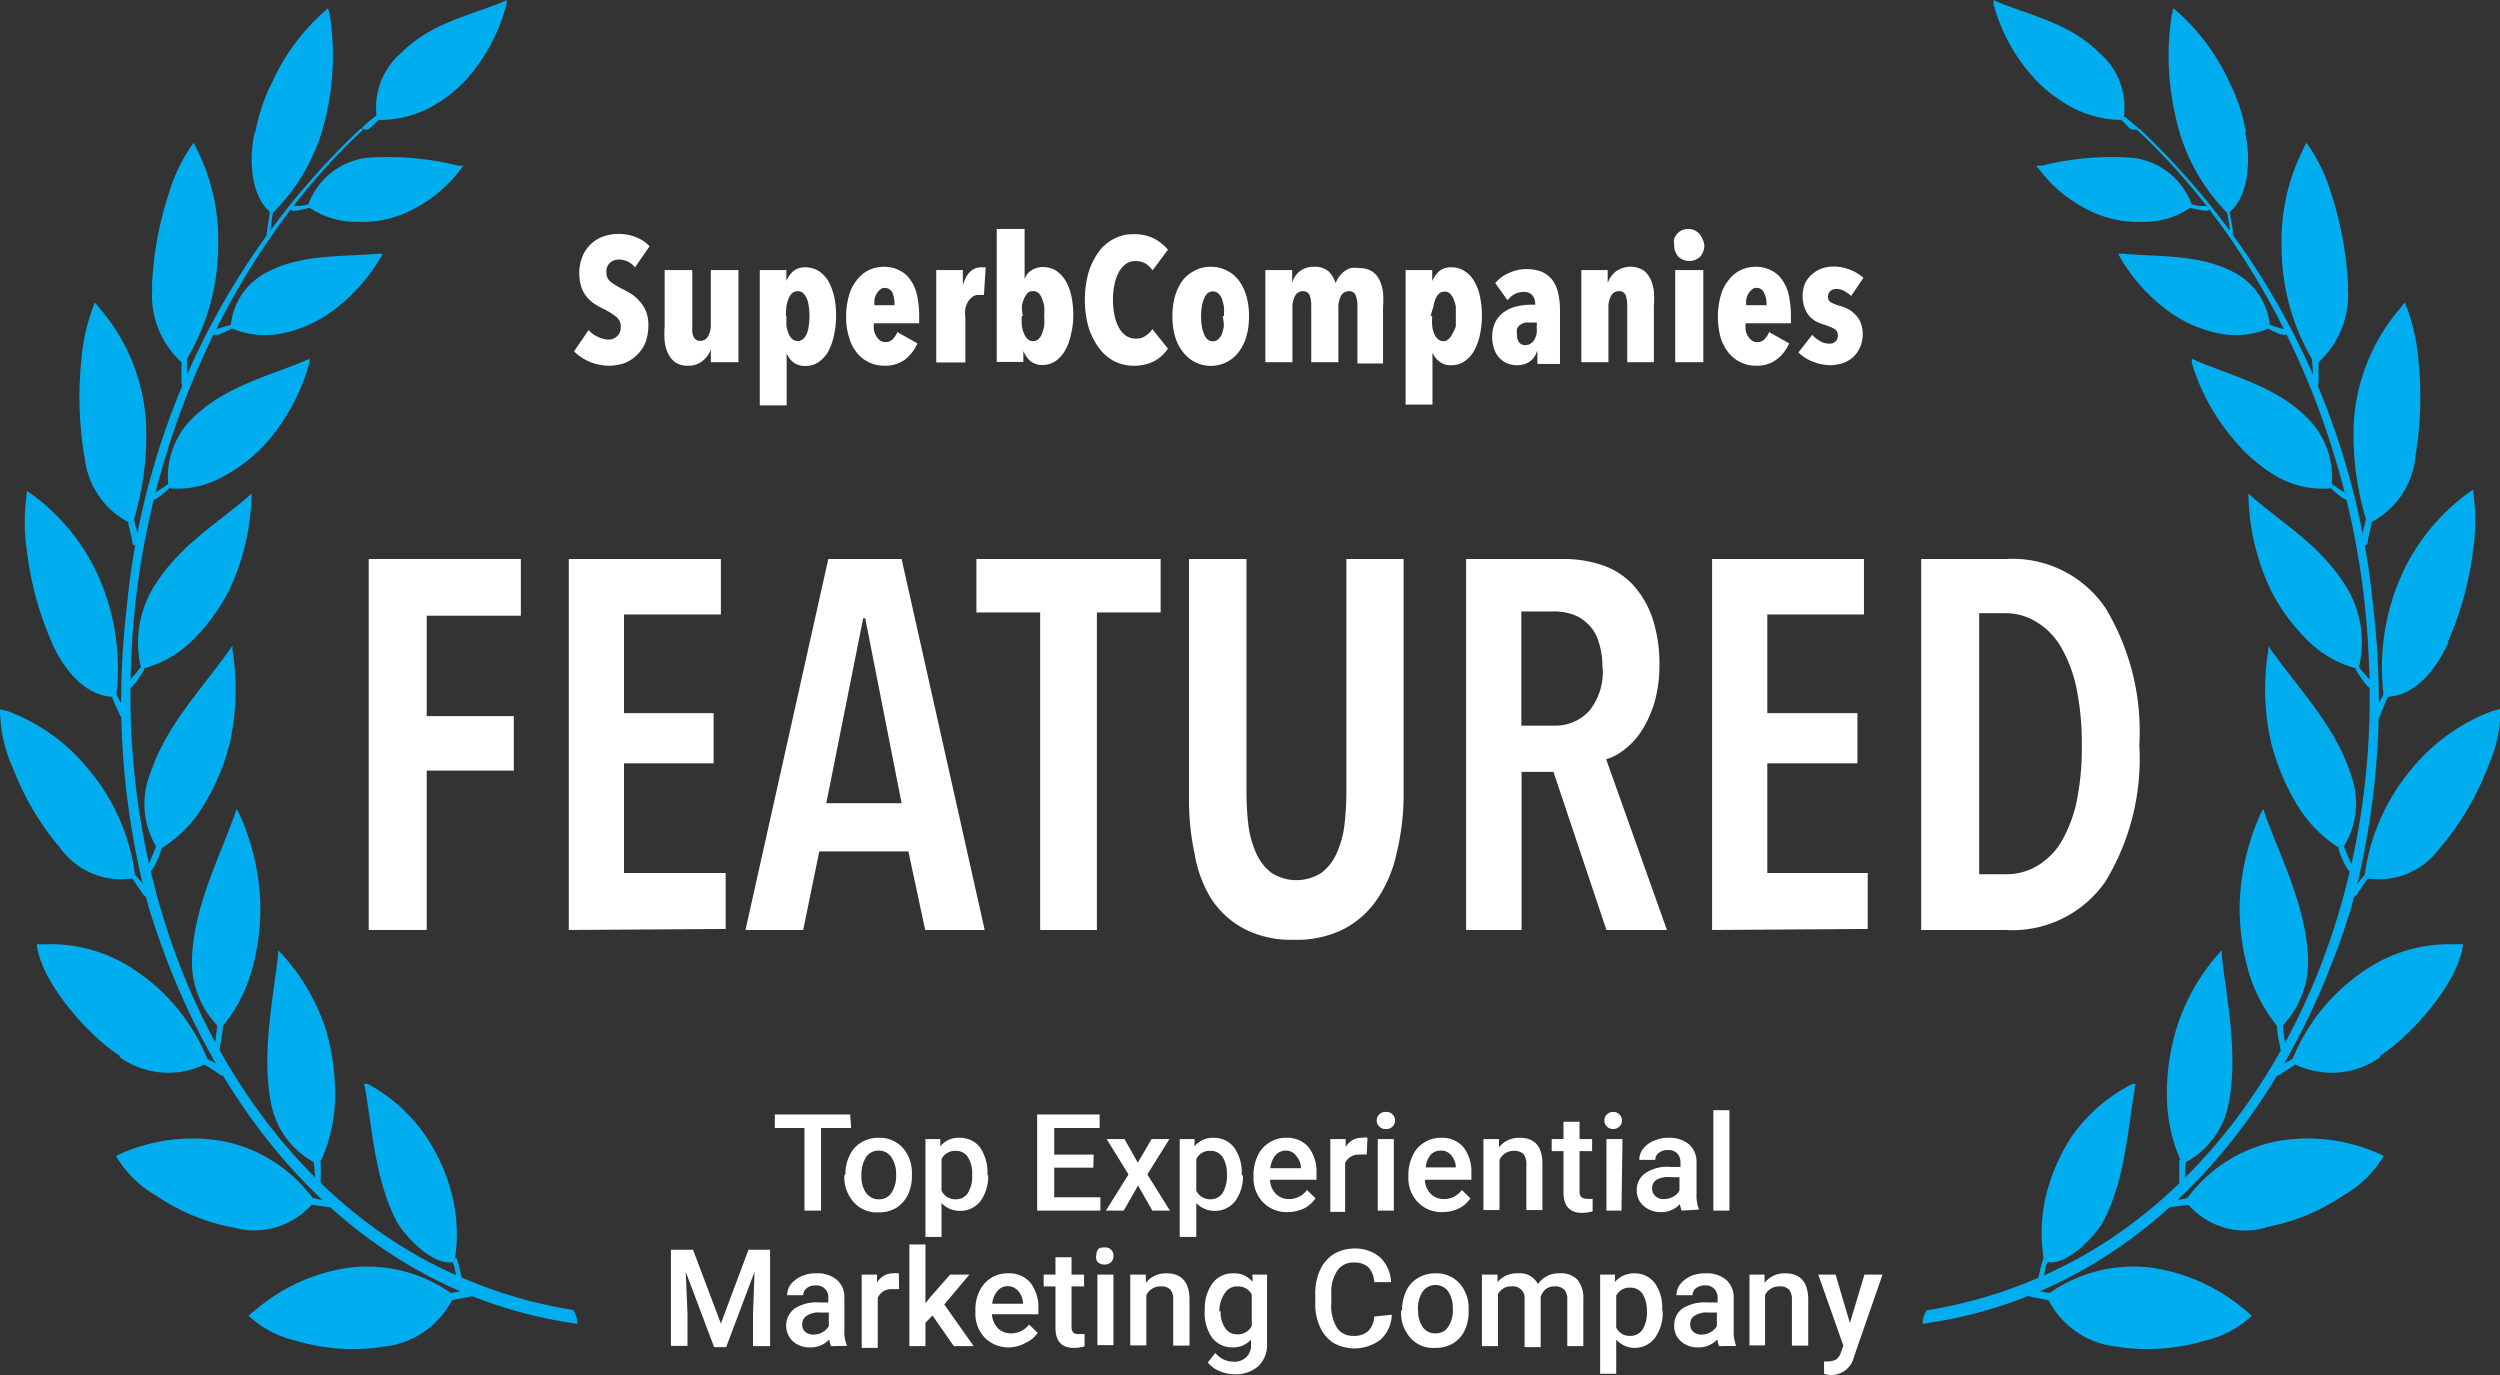<svg xmlns="http://www.w3.org/2000/svg" viewBox="0 0 99.6 54.78"><rect x="0" y="0" width="99.6" height="54.78" fill="#333333" stroke="none"/><defs><style>.cls-1{fill:#fff;}.cls-2{fill:#00aeef;fill-rule:evenodd;}</style></defs><g id="Layer_2" data-name="Layer 2"><g id="Layer_1-2" data-name="Layer 1"><path class="cls-1" d="M25.3,10.65a.92.92,0,0,0-.29-.23.9.9,0,0,0-.36-.08.54.54,0,0,0-.34.12.47.47,0,0,0-.15.39.44.44,0,0,0,.16.37,2.57,2.57,0,0,0,.45.28,3.24,3.24,0,0,1,.36.2,1.34,1.34,0,0,1,.34.29,1.26,1.26,0,0,1,.26.4,1.37,1.37,0,0,1,.1.56,2,2,0,0,1-.12.71,1.51,1.51,0,0,1-.84.81,2,2,0,0,1-.59.1A2,2,0,0,1,22.87,14l.58-.85a1,1,0,0,0,.37.27,1,1,0,0,0,.43.11.48.48,0,0,0,.34-.14.46.46,0,0,0,.14-.37.48.48,0,0,0-.17-.39,2.63,2.63,0,0,0-.49-.31,2.82,2.82,0,0,1-.38-.21,1.47,1.47,0,0,1-.32-.29,1.22,1.22,0,0,1-.21-.39,1.71,1.71,0,0,1-.08-.54,1.73,1.73,0,0,1,.14-.71,1.39,1.39,0,0,1,.36-.49,1.33,1.33,0,0,1,.49-.28,1.7,1.7,0,0,1,.54-.09,1.86,1.86,0,0,1,.73.13,1.5,1.5,0,0,1,.54.36Z"></path><path class="cls-1" d="M28.32,14.43v-.51h0a1,1,0,0,1-.33.46.89.89,0,0,1-.57.19.88.88,0,0,1-.51-.13.91.91,0,0,1-.29-.35,1.47,1.47,0,0,1-.14-.5,3.6,3.6,0,0,1,0-.58V10.76h1.1V13a1.5,1.5,0,0,0,0,.22.59.59,0,0,0,.05.19.23.23,0,0,0,.1.12.22.22,0,0,0,.16.05.35.35,0,0,0,.32-.18.91.91,0,0,0,.11-.49V10.76h1.1v3.67Z"></path><path class="cls-1" d="M31.33,10.76v.44h0a1,1,0,0,1,.28-.4.71.71,0,0,1,.48-.15,1,1,0,0,1,.53.15,1.22,1.22,0,0,1,.38.4,2.35,2.35,0,0,1,.23.6,3.69,3.69,0,0,1,.08.76,3.81,3.81,0,0,1-.08.78A2.58,2.58,0,0,1,33,14a1.3,1.3,0,0,1-.38.42.9.9,0,0,1-.53.16.73.73,0,0,1-.5-.16.84.84,0,0,1-.25-.35h0v2.08H30.27V10.76Zm0,1.83c0,.14,0,.27,0,.39a1.35,1.35,0,0,0,.09.32.57.57,0,0,0,.15.21.32.32,0,0,0,.42,0,.57.57,0,0,0,.15-.21,1,1,0,0,0,.08-.32,2.55,2.55,0,0,0,0-.78,1,1,0,0,0-.08-.31.71.71,0,0,0-.15-.22.35.35,0,0,0-.42,0,.71.71,0,0,0-.15.22,1.4,1.4,0,0,0-.09.31C31.32,12.32,31.31,12.45,31.31,12.59Z"></path><path class="cls-1" d="M34.82,12.88a.92.92,0,0,0,0,.29.87.87,0,0,0,.1.24.57.57,0,0,0,.15.16.41.41,0,0,0,.5-.06.9.9,0,0,0,.18-.28l.8.45a1.64,1.64,0,0,1-.5.65,1.35,1.35,0,0,1-.82.24,1.38,1.38,0,0,1-.6-.13,1.41,1.41,0,0,1-.48-.37,1.66,1.66,0,0,1-.32-.62,2.66,2.66,0,0,1-.12-.84,3,3,0,0,1,.11-.82,1.64,1.64,0,0,1,.31-.62,1.28,1.28,0,0,1,.47-.4,1.37,1.37,0,0,1,.61-.14,1.29,1.29,0,0,1,.64.15,1.13,1.13,0,0,1,.44.4,1.6,1.6,0,0,1,.25.61,3.81,3.81,0,0,1,.08.78v.31Zm.82-.72a1.36,1.36,0,0,0-.08-.49.34.34,0,0,0-.31-.2.26.26,0,0,0-.19.07.61.61,0,0,0-.14.17.72.72,0,0,0-.08.22,1,1,0,0,0,0,.23Z"></path><path class="cls-1" d="M37.3,10.76h1.06v.62h0c.13-.49.38-.73.74-.73h.09l.08,0-.07,1.1-.1,0H39a.41.41,0,0,0-.25.07.81.81,0,0,0-.18.19.92.92,0,0,0-.11.29,1.15,1.15,0,0,0,0,.33v1.81H37.3Z"></path><path class="cls-1" d="M39.71,9.12h1.11v2h0a.65.65,0,0,1,.26-.34.82.82,0,0,1,.47-.14,1,1,0,0,1,.52.14,1.33,1.33,0,0,1,.38.4,2,2,0,0,1,.23.6,3.55,3.55,0,0,1,.08.76,3.19,3.19,0,0,1-.09.77,2.19,2.19,0,0,1-.23.64,1.32,1.32,0,0,1-.38.43.91.91,0,0,1-.51.16.74.74,0,0,1-.52-.17,1.16,1.16,0,0,1-.26-.39h0v.44H39.71Zm1,3.47a2.38,2.38,0,0,0,0,.39,1.35,1.35,0,0,0,.09.32.7.7,0,0,0,.14.21.28.28,0,0,0,.21.08.29.29,0,0,0,.22-.08.46.46,0,0,0,.14-.21,1.35,1.35,0,0,0,.09-.32,2.42,2.42,0,0,0,0-.39,2.42,2.42,0,0,0,0-.39,1.4,1.4,0,0,0-.09-.31.55.55,0,0,0-.14-.22.32.32,0,0,0-.22-.07.31.31,0,0,0-.21.07.93.93,0,0,0-.14.22,1.4,1.4,0,0,0-.09.31A2.38,2.38,0,0,0,40.75,12.59Z"></path><path class="cls-1" d="M46,14.38a1.74,1.74,0,0,1-.84.19,1.71,1.71,0,0,1-.79-.19,1.77,1.77,0,0,1-.61-.55,2.73,2.73,0,0,1-.4-.82,4.12,4.12,0,0,1,0-2.13,2.79,2.79,0,0,1,.4-.83,1.71,1.71,0,0,1,.61-.53,1.59,1.59,0,0,1,.79-.19,1.73,1.73,0,0,1,.83.18,1.83,1.83,0,0,1,.54.44l-.61.82a1.19,1.19,0,0,0-.28-.27.82.82,0,0,0-.4-.1.65.65,0,0,0-.39.12,1,1,0,0,0-.28.33,1.66,1.66,0,0,0-.17.49,2.93,2.93,0,0,0-.06.61,2.84,2.84,0,0,0,.06.6,1.66,1.66,0,0,0,.17.49,1,1,0,0,0,.28.33.7.7,0,0,0,.4.12.64.64,0,0,0,.39-.11.87.87,0,0,0,.27-.27l.62.78A1.56,1.56,0,0,1,46,14.38Z"></path><path class="cls-1" d="M49.76,12.6a2.8,2.8,0,0,1-.1.79,1.88,1.88,0,0,1-.3.62,1.39,1.39,0,0,1-2.24,0,1.72,1.72,0,0,1-.31-.62,2.8,2.8,0,0,1-.1-.79,2.85,2.85,0,0,1,.1-.79,2,2,0,0,1,.3-.63,1.44,1.44,0,0,1,.49-.4,1.32,1.32,0,0,1,.64-.15,1.34,1.34,0,0,1,.64.15,1.32,1.32,0,0,1,.48.4,2,2,0,0,1,.3.63A2.85,2.85,0,0,1,49.76,12.6Zm-1,0a2.38,2.38,0,0,0,0-.39,2.33,2.33,0,0,0-.08-.31.71.71,0,0,0-.15-.22.35.35,0,0,0-.42,0,.55.55,0,0,0-.14.22,1.4,1.4,0,0,0-.09.31,2.55,2.55,0,0,0,0,.78,1.35,1.35,0,0,0,.09.32.46.46,0,0,0,.14.21.32.32,0,0,0,.42,0,.57.57,0,0,0,.15-.21,2.13,2.13,0,0,0,.08-.32A2.38,2.38,0,0,0,48.71,12.59Z"></path><path class="cls-1" d="M51.48,10.76v.52h0a.85.85,0,0,1,.87-.65.81.81,0,0,1,.59.19,1.17,1.17,0,0,1,.27.46h0a1.17,1.17,0,0,1,.32-.45,1.17,1.17,0,0,1,.27-.15,1.21,1.21,0,0,1,.34,0,.93.93,0,0,1,.52.13.85.85,0,0,1,.3.35,1.47,1.47,0,0,1,.14.49,3.81,3.81,0,0,1,0,.59v2.24H54.08V12.18a1.07,1.07,0,0,0-.07-.41.26.26,0,0,0-.26-.17.35.35,0,0,0-.32.18,1,1,0,0,0-.11.49v2.16H52.24V12.18a1.31,1.31,0,0,0-.06-.41.28.28,0,0,0-.27-.17.34.34,0,0,0-.31.18,1,1,0,0,0-.11.49v2.16H50.41V10.76Z"></path><path class="cls-1" d="M57.06,10.76v.44h0a1.15,1.15,0,0,1,.28-.4.74.74,0,0,1,.49-.15.93.93,0,0,1,.52.15,1.13,1.13,0,0,1,.38.4,2,2,0,0,1,.23.6,3.69,3.69,0,0,1,.08.76,3.81,3.81,0,0,1-.08.78,2.23,2.23,0,0,1-.23.63,1.19,1.19,0,0,1-.38.42.87.87,0,0,1-.52.16.7.7,0,0,1-.5-.16.79.79,0,0,1-.26-.35h0v2.08H56V10.76Zm0,1.83a2.38,2.38,0,0,0,0,.39,1,1,0,0,0,.08.32.57.57,0,0,0,.15.21.28.28,0,0,0,.21.08.26.26,0,0,0,.21-.08.57.57,0,0,0,.15-.21A1.35,1.35,0,0,0,58,13c0-.12,0-.25,0-.39s0-.27,0-.39a1.4,1.4,0,0,0-.09-.31.71.71,0,0,0-.15-.22.3.3,0,0,0-.21-.07.31.31,0,0,0-.21.07.71.71,0,0,0-.15.22,1,1,0,0,0-.08.31A2.38,2.38,0,0,0,57,12.59Z"></path><path class="cls-1" d="M61.23,14a.74.74,0,0,1-.28.4.86.86,0,0,1-.53.15,1,1,0,0,1-.33-.06.77.77,0,0,1-.31-.19.85.85,0,0,1-.23-.34,1.35,1.35,0,0,1-.1-.53,1.33,1.33,0,0,1,.14-.63,1.12,1.12,0,0,1,.36-.39,1.48,1.48,0,0,1,.5-.21,2.76,2.76,0,0,1,.57-.06h.14v0a.54.54,0,0,0-.12-.39.45.45,0,0,0-.33-.12.78.78,0,0,0-.37.09.92.92,0,0,0-.28.24l-.49-.68a1.43,1.43,0,0,1,.56-.41,1.63,1.63,0,0,1,.67-.15,1.73,1.73,0,0,1,.63.11,1.14,1.14,0,0,1,.42.33,1.42,1.42,0,0,1,.23.53,3.14,3.14,0,0,1,.07.72v2.09h-.9V14Zm0-1.15H61l-.23,0a.61.61,0,0,0-.2.09.37.37,0,0,0-.13.15.54.54,0,0,0,0,.24.47.47,0,0,0,.09.32.3.3,0,0,0,.23.1.38.38,0,0,0,.22-.06.46.46,0,0,0,.15-.16.85.85,0,0,0,.09-.24,1.07,1.07,0,0,0,0-.25Z"></path><path class="cls-1" d="M64.05,10.76v.52h0a1,1,0,0,1,.32-.46,1,1,0,0,1,1.09-.06.91.91,0,0,1,.29.35,1.47,1.47,0,0,1,.14.49,3.81,3.81,0,0,1,0,.59v2.24H64.83V12.18a1.31,1.31,0,0,0-.06-.41.27.27,0,0,0-.27-.17.34.34,0,0,0-.31.18.91.91,0,0,0-.11.49v2.16H63V10.76Z"></path><path class="cls-1" d="M67.9,9.76a.68.68,0,0,1-.16.46.63.63,0,0,1-.88,0,.68.68,0,0,1-.16-.46.73.73,0,0,1,0-.25.82.82,0,0,1,.12-.2.67.67,0,0,1,.19-.14.7.7,0,0,1,.25-.05.6.6,0,0,1,.24.05.72.72,0,0,1,.2.14.82.82,0,0,1,.12.2A.73.73,0,0,1,67.9,9.76Zm-1.16,4.67V10.76h1.12v3.67Z"></path><path class="cls-1" d="M69.55,12.88a.92.92,0,0,0,0,.29.64.64,0,0,0,.1.24.57.57,0,0,0,.15.16.36.36,0,0,0,.2.06.38.38,0,0,0,.3-.12.75.75,0,0,0,.18-.28l.8.45a1.58,1.58,0,0,1-.51.65,1.3,1.3,0,0,1-.81.24,1.38,1.38,0,0,1-.6-.13,1.41,1.41,0,0,1-.48-.37,1.83,1.83,0,0,1-.33-.62,3.19,3.19,0,0,1,0-1.66,1.64,1.64,0,0,1,.31-.62,1.28,1.28,0,0,1,.47-.4,1.37,1.37,0,0,1,.61-.14,1.29,1.29,0,0,1,.64.15,1.13,1.13,0,0,1,.44.4,1.6,1.6,0,0,1,.25.61,3.81,3.81,0,0,1,.08.78v.31Zm.83-.72a1,1,0,0,0-.1-.49.31.31,0,0,0-.3-.2.26.26,0,0,0-.19.07.61.61,0,0,0-.14.17.72.72,0,0,0-.08.22,1,1,0,0,0,0,.23Z"></path><path class="cls-1" d="M73.75,11.79a1.31,1.31,0,0,0-.28-.2.66.66,0,0,0-.32-.08.33.33,0,0,0-.23.09.29.29,0,0,0-.09.23.24.24,0,0,0,.1.21,2.09,2.09,0,0,0,.38.15,1.51,1.51,0,0,1,.33.13,1.18,1.18,0,0,1,.28.22.89.89,0,0,1,.21.32,1.15,1.15,0,0,1,.08.44,1.26,1.26,0,0,1-.12.57,1.19,1.19,0,0,1-.3.39,1.25,1.25,0,0,1-.41.22,1.75,1.75,0,0,1-.44.07,1.91,1.91,0,0,1-.71-.14,1.6,1.6,0,0,1-.58-.37l.55-.7a1.22,1.22,0,0,0,.31.25.72.72,0,0,0,.38.1.31.31,0,0,0,.33-.33.29.29,0,0,0-.14-.26,2.37,2.37,0,0,0-.42-.17,1.88,1.88,0,0,1-.3-.12,1,1,0,0,1-.26-.2,1.08,1.08,0,0,1-.19-.31,1.37,1.37,0,0,1,0-1,1.1,1.1,0,0,1,.29-.38,1.23,1.23,0,0,1,.4-.23,1.41,1.41,0,0,1,.45-.07,1.73,1.73,0,0,1,.64.12,1.79,1.79,0,0,1,.55.33Z"></path><path class="cls-2" d="M76.6,52.74c8.28-1.15,14.31-7.65,17.06-16.54a31.37,31.37,0,0,0,.89-12A30.07,30.07,0,0,0,85.22,5.11s0,0,0,0l-.08.06s0,0,0,0C90.5,10.16,94,18,94.36,26,95,37.39,89.42,47.47,81.13,50.94a18.51,18.51,0,0,1-4.36,1.26.87.87,0,0,0-.17.54"></path><path class="cls-2" d="M97.24,33.73A3,3,0,0,1,94.33,35c-.06.09-.37.53-.41.6s-.15.17-.23.1a.15.15,0,0,1,0-.2c.16-.21.33-.43.52-.65a8.27,8.27,0,0,1,1.88-4.23,7.6,7.6,0,0,1,3.2-2.29l.33-.09a5.56,5.56,0,0,1-.5,2.3,11,11,0,0,1-1.85,3.17"></path><path class="cls-2" d="M87.27,8.29c.1,0,.66.18.73.07s0-.14-.06-.15c-.2,0-.43,0-.63-.08A2.85,2.85,0,0,0,85,6.29a11.47,11.47,0,0,0-3.65.31l-.21,0s0,.07.08.12a5.59,5.59,0,0,0,2.26,1.78,4.43,4.43,0,0,0,1.9.34,3.3,3.3,0,0,0,1.89-.57"></path><path class="cls-2" d="M85.1,5.16s0,0-.13,0-.29-.23-.45-.38A4.37,4.37,0,0,1,82,3.94a5.17,5.17,0,0,1-1-.87A7.14,7.14,0,0,1,79.42.16l0-.16.2.09c1.44.58,2.83.85,4,2a2.86,2.86,0,0,1,1,2.54,6.85,6.85,0,0,1,.53.44c.08.06,0,.12-.05.12"></path><path class="cls-2" d="M90.34,13.08c.1.06.65.34.73.25s0-.16,0-.18c-.21-.08-.45-.13-.64-.21A2.67,2.67,0,0,0,89,10.85c-1.37-.73-2.94-.61-4.41-.74h-.2l.06.12a7,7,0,0,0,2.1,2.28,5.14,5.14,0,0,0,1.88.78,3.37,3.37,0,0,0,1.94-.2"></path><path class="cls-2" d="M97.55,25.58c-.45,1-1.25,2.11-2.42,2.18l-.28.67c0,.1-.1.21-.2.16s-.09-.07-.08-.18c.12-.27.25-.47.39-.75a9.06,9.06,0,0,1,.7-4.71,8.27,8.27,0,0,1,2.58-3.24l.28-.2a8.12,8.12,0,0,1,0,2.46,12.85,12.85,0,0,1-1,3.61"></path><path class="cls-2" d="M96.23,18.18a3.31,3.31,0,0,1-1.75,2.62c0,.11-.13.63-.14.71s0,.23-.15.22a.14.14,0,0,1-.11-.15c0-.28.13-.6.18-.9a11.71,11.71,0,0,1-.49-3.77,7.71,7.71,0,0,1,1.82-4.59c.08-.09.14-.19.22-.27a7.85,7.85,0,0,1,.54,2.3,14.41,14.41,0,0,1-.12,3.83"></path><path class="cls-2" d="M93.53,11.43a3.6,3.6,0,0,1-1.16,3c0,.11,0,.65,0,.72s0,.24-.09.26-.11,0-.13-.12c0-.27,0-.7-.05-1A8.85,8.85,0,0,1,90.9,9.87,8.18,8.18,0,0,1,91.73,6a3,3,0,0,1,.16-.31,6.78,6.78,0,0,1,1,2.07,13.78,13.78,0,0,1,.66,3.72"></path><path class="cls-2" d="M89.44,5.26c.24,1,.17,2.55-.6,3.17,0,.14.1.6.11.7s0,.22,0,.26-.06,0-.11-.08c0-.29-.06-.54-.11-.83a7.72,7.72,0,0,1-2.07-3.91,10.64,10.64,0,0,1-.15-3.9,3.38,3.38,0,0,1,.08-.34,8.44,8.44,0,0,1,2.23,2.95,7.1,7.1,0,0,1,.66,2"></path><path class="cls-2" d="M92.81,19.41c.09.08.58.55.7.49s.06-.19,0-.22-.42-.25-.61-.4a3.33,3.33,0,0,0-1-2.65C90.7,15.42,89,15,87.54,14.39l-.22-.1a.94.94,0,0,1,0,.16A8.33,8.33,0,0,0,89,17.52,6.28,6.28,0,0,0,90.74,19a3.68,3.68,0,0,0,2.07.46"></path><path class="cls-2" d="M93.85,26.67c.07.12.46.76.59.73s.1-.16.06-.22c-.17-.21-.37-.39-.52-.61a4.21,4.21,0,0,0-.47-3.13c-1-1.65-2.38-2.45-3.75-3.61l-.18-.17a1,1,0,0,0,0,.18,9.23,9.23,0,0,0,.86,3.61,7.68,7.68,0,0,0,1.43,2,4.37,4.37,0,0,0,2,1.18"></path><path class="cls-2" d="M93.17,33.79c0,.14.32.9.45.93a.19.19,0,0,0,.1-.2c-.11-.25-.24-.54-.34-.8a3.29,3.29,0,0,0,.25-2.94c-.62-1.87-2-3.28-3.11-4.83l-.15-.22c0,.06,0,.11,0,.17a9.57,9.57,0,0,0,.12,3.72,9.06,9.06,0,0,0,1,2.4,5.13,5.13,0,0,0,1.72,1.77"></path><path class="cls-2" d="M94.83,42.12a3.34,3.34,0,0,1-3.38.29l-.56.36c-.07.08-.18.13-.24,0a.14.14,0,0,1,0-.2c.21-.15.45-.24.69-.39a7.78,7.78,0,0,1,2.93-3.56,6,6,0,0,1,3.52-1h.34c-.2,1.62-2.2,3.75-3.31,4.44"></path><path class="cls-2" d="M90.71,40.86a5.45,5.45,0,0,0,.13.84c0,.08,0,.21.14.16s.09-.1.09-.15a6.14,6.14,0,0,1-.12-.86,3.7,3.7,0,0,0,1-2.71c-.09-2-1-3.78-1.7-5.65a2.58,2.58,0,0,0-.08-.26l-.08.13a9.48,9.48,0,0,0-.86,3.6,9.06,9.06,0,0,0,.32,2.63,6.11,6.11,0,0,0,1.16,2.27"></path><path class="cls-2" d="M90.27,48.91A3,3,0,0,1,87.19,48l-.76.1c-.06,0-.1,0-.13-.12a.15.15,0,0,1,.1-.17c.24,0,.49,0,.75-.09a5.85,5.85,0,0,1,3.59-2.26,7,7,0,0,1,3.92.45l.31.14a4.31,4.31,0,0,1-1.57,1.55,8.15,8.15,0,0,1-3.13,1.29"></path><path class="cls-2" d="M86.82,46.22c0,.12,0,.56,0,.86,0,.08,0,.19.1.19a.13.13,0,0,0,.11-.11,8.48,8.48,0,0,1,.06-.86,3.39,3.39,0,0,0,1.68-2.24c.4-1.92,0-3.9-.25-5.92,0-.09,0-.18,0-.28l-.11.11a8.16,8.16,0,0,0-1.73,3.11,8.87,8.87,0,0,0-.35,2.59,6.5,6.5,0,0,0,.54,2.55"></path><path class="cls-2" d="M81.41,50.13a5.68,5.68,0,0,0-.19.74c0,.06-.06.16,0,.21s.12,0,.14-.07c.1-.24.1-.49.21-.73.56.13,1.52-.57,2.16-1.5.88-1.59,1-3.45,1.31-5.35,0-.09,0-.17.05-.25l-.13,0a6.62,6.62,0,0,0-2.42,2.09,7.64,7.64,0,0,0-1,2.25,6.5,6.5,0,0,0-.13,2.56"></path><path class="cls-2" d="M84.45,53.66a3.45,3.45,0,0,1-2.83-1.85c-.2-.06-.55-.1-.76-.16s-.09-.07-.1-.15,0-.12.14-.13.48.11.76.14a5.83,5.83,0,0,1,4.1-1,7.39,7.39,0,0,1,3.67,1.67,3.22,3.22,0,0,1,.28.24,4.08,4.08,0,0,1-1.9,1,8,8,0,0,1-3.36.25"></path><path class="cls-2" d="M23,52.74C14.72,51.59,8.69,45.09,5.94,36.2a31.37,31.37,0,0,1-.89-12A30.07,30.07,0,0,1,14.38,5.11s0,0,0,0l.08.06s0,0,0,0C9.1,10.16,5.62,18,5.24,26c-.59,11.38,4.94,21.46,13.23,24.93a18.51,18.51,0,0,0,4.36,1.26.94.94,0,0,1,.17.54"></path><path class="cls-2" d="M2.36,33.73A3,3,0,0,0,5.27,35c.06.09.37.53.41.6s.15.17.23.1a.15.15,0,0,0,0-.2c-.16-.21-.33-.43-.53-.65a8.19,8.19,0,0,0-1.88-4.23,7.48,7.48,0,0,0-3.2-2.29L0,28.26a5.56,5.56,0,0,0,.5,2.3,11,11,0,0,0,1.85,3.17"></path><path class="cls-2" d="M12.32,8.29c-.09,0-.65.18-.72.07s0-.14.05-.15c.21,0,.44,0,.64-.08a2.85,2.85,0,0,1,2.3-1.84,11.51,11.51,0,0,1,3.66.31l.21,0s-.06.07-.09.12a5.56,5.56,0,0,1-2.25,1.78,4.43,4.43,0,0,1-1.9.34,3.36,3.36,0,0,1-1.9-.57"></path><path class="cls-2" d="M14.5,5.16s.05,0,.13,0,.29-.23.45-.38a4.37,4.37,0,0,0,2.54-.79,5.48,5.48,0,0,0,1-.87A7.26,7.26,0,0,0,20.18.16a.88.88,0,0,0,0-.16L20,.09c-1.44.58-2.84.85-4,2A2.88,2.88,0,0,0,15,4.6a5.37,5.37,0,0,0-.53.44c-.09.06,0,.12.05.12"></path><path class="cls-2" d="M9.25,13.08c-.09.06-.64.34-.72.25s0-.16,0-.18S9,13,9.2,12.94a2.64,2.64,0,0,1,1.43-2.09c1.37-.73,2.93-.61,4.4-.74h.21l-.06.12a7.18,7.18,0,0,1-2.1,2.28,5.14,5.14,0,0,1-1.88.78,3.41,3.41,0,0,1-1.95-.2"></path><path class="cls-2" d="M2.05,25.58c.45,1,1.25,2.11,2.42,2.18,0,.1.25.59.28.67s.1.21.2.16.09-.07.08-.18c-.12-.27-.26-.47-.39-.75A9.06,9.06,0,0,0,3.94,23a8.27,8.27,0,0,0-2.58-3.24l-.28-.2a8.12,8.12,0,0,0,0,2.46,12.85,12.85,0,0,0,1,3.61"></path><path class="cls-2" d="M3.37,18.18A3.3,3.3,0,0,0,5.11,20.8c0,.11.14.63.15.71s0,.23.15.22a.15.15,0,0,0,.11-.15c0-.28-.13-.6-.18-.9a11.7,11.7,0,0,0,.48-3.77A7.64,7.64,0,0,0,4,12.32l-.22-.27a7.85,7.85,0,0,0-.54,2.3,14.41,14.41,0,0,0,.12,3.83"></path><path class="cls-2" d="M6.07,11.43a3.6,3.6,0,0,0,1.16,3c0,.11,0,.65,0,.72s0,.24.09.26.11,0,.13-.12c0-.27,0-.7,0-1A8.84,8.84,0,0,0,8.69,9.87,8.09,8.09,0,0,0,7.87,6a3,3,0,0,0-.16-.31,6.78,6.78,0,0,0-1,2.07,13.78,13.78,0,0,0-.66,3.72"></path><path class="cls-2" d="M10.15,5.26c-.24,1-.17,2.55.6,3.17,0,.14-.09.6-.1.7s-.05.22,0,.26.06,0,.1-.08c.05-.29.07-.54.12-.83A7.79,7.79,0,0,0,13,4.57a10.64,10.64,0,0,0,.15-3.9,3.38,3.38,0,0,0-.08-.34,8.44,8.44,0,0,0-2.23,2.95,7.46,7.46,0,0,0-.67,2"></path><path class="cls-2" d="M6.79,19.41c-.09.08-.58.55-.7.49s-.06-.19,0-.22.42-.25.61-.4a3.29,3.29,0,0,1,1-2.65c1.25-1.21,2.91-1.62,4.41-2.24l.22-.1c0,.05,0,.11,0,.16a8.31,8.31,0,0,1-1.61,3.07A6.28,6.28,0,0,1,8.86,19a3.68,3.68,0,0,1-2.07.46"></path><path class="cls-2" d="M5.75,26.67c-.07.12-.46.76-.59.73s-.1-.16-.06-.22a7.17,7.17,0,0,0,.51-.61,4.27,4.27,0,0,1,.48-3.13c1-1.65,2.38-2.45,3.75-3.61l.18-.17a1,1,0,0,1,0,.18,9.41,9.41,0,0,1-.86,3.61,7.68,7.68,0,0,1-1.43,2,4.37,4.37,0,0,1-2,1.18"></path><path class="cls-2" d="M6.43,33.79c0,.14-.32.9-.45.93s-.13-.12-.1-.2c.11-.25.24-.54.34-.8A3.29,3.29,0,0,1,6,30.78c.62-1.87,2-3.28,3.1-4.83.06-.07.1-.15.16-.22a1,1,0,0,1,0,.17,9.76,9.76,0,0,1-.11,3.72,8.77,8.77,0,0,1-1,2.4,5,5,0,0,1-1.71,1.77"></path><path class="cls-2" d="M4.77,42.12a3.34,3.34,0,0,0,3.38.29l.56.36c.07.08.18.13.24,0a.14.14,0,0,0,0-.2c-.21-.15-.46-.24-.69-.39a7.78,7.78,0,0,0-2.93-3.56,6,6,0,0,0-3.53-1H1.46c.2,1.62,2.2,3.75,3.31,4.44"></path><path class="cls-2" d="M8.89,40.86a7.06,7.06,0,0,1-.13.84c0,.08,0,.21-.14.16s-.09-.1-.09-.15a6.14,6.14,0,0,0,.12-.86,3.7,3.7,0,0,1-1-2.71c.09-2,1-3.78,1.69-5.65a2.67,2.67,0,0,1,.09-.26.83.83,0,0,0,.07.13,9.3,9.3,0,0,1,.87,3.6,9.06,9.06,0,0,1-.32,2.63,6.11,6.11,0,0,1-1.16,2.27"></path><path class="cls-2" d="M9.32,48.91A3.06,3.06,0,0,0,12.41,48l.76.1c.06,0,.1,0,.13-.12a.15.15,0,0,0-.1-.17c-.24,0-.49,0-.75-.09a5.88,5.88,0,0,0-3.59-2.26,7.07,7.07,0,0,0-3.93.45l-.31.14A4.34,4.34,0,0,0,6.2,47.62a8.11,8.11,0,0,0,3.12,1.29"></path><path class="cls-2" d="M12.77,46.22a8.51,8.51,0,0,1,0,.86c0,.08,0,.19-.1.19a.13.13,0,0,1-.11-.11,8.48,8.48,0,0,0-.06-.86,3.39,3.39,0,0,1-1.68-2.24c-.4-1.92,0-3.9.25-5.92a2.53,2.53,0,0,0,0-.28l.12.11A8.16,8.16,0,0,1,13,41.08a9.22,9.22,0,0,1,.35,2.59,6.33,6.33,0,0,1-.55,2.55"></path><path class="cls-2" d="M18.19,50.13a5.68,5.68,0,0,1,.19.74c0,.06.06.16,0,.21a.12.12,0,0,1-.14-.07c-.1-.24-.1-.49-.21-.73-.56.13-1.53-.57-2.16-1.5-.88-1.59-1-3.45-1.31-5.35a1.83,1.83,0,0,0-.06-.25l.14,0A6.51,6.51,0,0,1,17,45.32a7.41,7.41,0,0,1,1,2.25,6.5,6.5,0,0,1,.13,2.56"></path><path class="cls-2" d="M15.15,53.66A3.45,3.45,0,0,0,18,51.81c.19-.06.54-.1.76-.16.06,0,.09-.07.09-.15s0-.12-.13-.13-.49.11-.76.14a5.83,5.83,0,0,0-4.1-1,7.34,7.34,0,0,0-3.67,1.67,3.36,3.36,0,0,0-.29.24,4.16,4.16,0,0,0,1.91,1,8,8,0,0,0,3.36.25"></path><path class="cls-1" d="M17,24.53v4h3.47V30.7H17v6.35H14.69V22.27h6.06v2.26Z"></path><path class="cls-1" d="M22.66,37.05V22.27h6.06v2.21H24.86v3.93h3.57v2H24.86v4.37h4.05v2.23Z"></path><path class="cls-1" d="M36.86,37.05l-.67-3.13H32.64L32,37.05h-2.3L33,22.27h2.92l3.31,14.78ZM34.47,24.63h-.08L32.92,32h3Z"></path><path class="cls-1" d="M43.7,24.4V37.05H41.44V24.4H38.9V22.27h7.34V24.4Z"></path><path class="cls-1" d="M55.64,34a5.25,5.25,0,0,1-.75,1.79A3.65,3.65,0,0,1,53.56,37a4.12,4.12,0,0,1-2,.44,4.07,4.07,0,0,1-2-.44,3.59,3.59,0,0,1-1.31-1.2A5,5,0,0,1,47.59,34a10.16,10.16,0,0,1-.22-2.19V22.27h2.29v9.31a11.45,11.45,0,0,0,.08,1.33A3.91,3.91,0,0,0,50.05,34a2,2,0,0,0,.6.77,1.84,1.84,0,0,0,2,0,2,2,0,0,0,.6-.77,3.91,3.91,0,0,0,.31-1.11,11.45,11.45,0,0,0,.08-1.33V22.27h2.28v9.54A10.15,10.15,0,0,1,55.64,34Z"></path><path class="cls-1" d="M64,37.05l-2.11-6.3H60.62v6.3H58.41V22.27h3.86a4.84,4.84,0,0,1,1.55.24,3,3,0,0,1,1.21.76,3.74,3.74,0,0,1,.79,1.32,5.62,5.62,0,0,1,.29,1.9,5.31,5.31,0,0,1-.2,1.51,4.66,4.66,0,0,1-.51,1.12,3,3,0,0,1-.68.74,2.17,2.17,0,0,1-.73.39l2.42,6.8Zm-.16-10.44a3.14,3.14,0,0,0-.17-1.1,1.6,1.6,0,0,0-.45-.69,1.56,1.56,0,0,0-.62-.36,2.35,2.35,0,0,0-.69-.1h-1.3v4.55h1.3a1.84,1.84,0,0,0,1.39-.57A2.46,2.46,0,0,0,63.85,26.61Z"></path><path class="cls-1" d="M68.21,37.05V22.27h6.05v2.21H70.41v3.93H74v2H70.41v4.37h4v2.23Z"></path><path class="cls-1" d="M85.23,29.68a9.41,9.41,0,0,1-1.35,5.44,4.51,4.51,0,0,1-4,1.93H76.54V22.27h3.4a4.47,4.47,0,0,1,3.94,1.95A9.5,9.5,0,0,1,85.23,29.68Zm-2.29,0a11.08,11.08,0,0,0-.22-2.3,5.54,5.54,0,0,0-.62-1.62,2.79,2.79,0,0,0-1-1,2.31,2.31,0,0,0-1.2-.33H78.85v10.4h1.09a2.4,2.4,0,0,0,1.2-.32,2.82,2.82,0,0,0,1-1A5.58,5.58,0,0,0,82.72,32,10.78,10.78,0,0,0,82.94,29.68Z"></path><path class="cls-1" d="M33.91,44.94h-1.2v3.29h-.66V44.94H30.87V44.4h3Z"></path><path class="cls-1" d="M33.68,46.78a1.66,1.66,0,0,1,.17-.75,1.19,1.19,0,0,1,.47-.52,1.31,1.31,0,0,1,.69-.18,1.23,1.23,0,0,1,.93.37,1.48,1.48,0,0,1,.39,1v.15a1.65,1.65,0,0,1-.16.75,1.29,1.29,0,0,1-.46.52,1.33,1.33,0,0,1-.7.18,1.22,1.22,0,0,1-1-.41,1.48,1.48,0,0,1-.37-1.07Zm.64.06a1.11,1.11,0,0,0,.19.69.6.6,0,0,0,.5.25.59.59,0,0,0,.51-.26,1.26,1.26,0,0,0,.18-.74,1.14,1.14,0,0,0-.19-.68.59.59,0,0,0-.5-.26.6.6,0,0,0-.5.25A1.29,1.29,0,0,0,34.32,46.84Z"></path><path class="cls-1" d="M39.37,46.84a1.68,1.68,0,0,1-.3,1,1,1,0,0,1-.81.4,1,1,0,0,1-.75-.31v1.35h-.64V45.38h.59l0,.29a.93.93,0,0,1,.77-.34,1,1,0,0,1,.82.39,1.8,1.8,0,0,1,.29,1.08Zm-.64-.06a1.16,1.16,0,0,0-.17-.68.55.55,0,0,0-.48-.25.6.6,0,0,0-.57.33v1.26a.61.61,0,0,0,.57.34.55.55,0,0,0,.48-.25A1.26,1.26,0,0,0,38.73,46.78Z"></path><path class="cls-1" d="M43.56,46.52H42V47.7h1.84v.53H41.32V44.4h2.49v.54H42V46h1.57Z"></path><path class="cls-1" d="M45.33,46.32l.55-.94h.71l-.88,1.41.9,1.44h-.7l-.57-1-.57,1h-.71l.9-1.44-.87-1.41h.71Z"></path><path class="cls-1" d="M49.52,46.84a1.68,1.68,0,0,1-.3,1,1,1,0,0,1-.81.4,1,1,0,0,1-.75-.31v1.35H47V45.38h.59l0,.29a.93.93,0,0,1,.76-.34,1,1,0,0,1,.82.39,1.73,1.73,0,0,1,.3,1.08Zm-.64-.06a1.24,1.24,0,0,0-.17-.68.56.56,0,0,0-.49-.25.58.58,0,0,0-.56.33v1.26a.61.61,0,0,0,.57.34.58.58,0,0,0,.48-.25A1.34,1.34,0,0,0,48.88,46.78Z"></path><path class="cls-1" d="M51.32,48.29a1.31,1.31,0,0,1-1-.39,1.38,1.38,0,0,1-.38-1V46.8a1.73,1.73,0,0,1,.17-.76,1.16,1.16,0,0,1,.46-.52,1.18,1.18,0,0,1,.66-.19,1.11,1.11,0,0,1,.9.37,1.59,1.59,0,0,1,.32,1V47H50.6a.8.8,0,0,0,.23.56.7.7,0,0,0,.52.21.87.87,0,0,0,.72-.36l.34.33a1.17,1.17,0,0,1-.45.4A1.5,1.5,0,0,1,51.32,48.29Zm-.08-2.45a.56.56,0,0,0-.43.19,1,1,0,0,0-.2.51h1.22v0a.75.75,0,0,0-.18-.48A.51.51,0,0,0,51.24,45.84Z"></path><path class="cls-1" d="M54.45,46a1.14,1.14,0,0,0-.26,0,.6.6,0,0,0-.6.33v1.95H53V45.38h.61l0,.32a.72.72,0,0,1,.64-.37.5.5,0,0,1,.23,0Z"></path><path class="cls-1" d="M54.85,44.64a.3.3,0,0,1,.1-.24.33.33,0,0,1,.26-.1.33.33,0,0,1,.27.1.34.34,0,0,1,0,.48.33.33,0,0,1-.27.1.33.33,0,0,1-.26-.1A.3.3,0,0,1,54.85,44.64Zm.68,3.59h-.64V45.38h.64Z"></path><path class="cls-1" d="M57.49,48.29a1.31,1.31,0,0,1-1-.39,1.38,1.38,0,0,1-.38-1V46.8a1.73,1.73,0,0,1,.17-.76,1.16,1.16,0,0,1,.46-.52,1.18,1.18,0,0,1,.66-.19,1.11,1.11,0,0,1,.9.37,1.59,1.59,0,0,1,.32,1V47H56.77a.8.8,0,0,0,.23.56.7.7,0,0,0,.52.21.87.87,0,0,0,.72-.36l.34.33a1.17,1.17,0,0,1-.45.4A1.5,1.5,0,0,1,57.49,48.29Zm-.08-2.45A.56.56,0,0,0,57,46a1,1,0,0,0-.2.51H58v0a.75.75,0,0,0-.18-.48A.51.51,0,0,0,57.41,45.84Z"></path><path class="cls-1" d="M59.72,45.38l0,.33a1,1,0,0,1,.83-.38q.88,0,.9,1v1.88h-.64V46.39a.67.67,0,0,0-.11-.41.54.54,0,0,0-.39-.13.61.61,0,0,0-.57.36v2h-.64V45.38Z"></path><path class="cls-1" d="M62.93,44.69v.69h.5v.48h-.5v1.59a.33.33,0,0,0,.06.23.3.3,0,0,0,.23.08.91.91,0,0,0,.23,0v.5a1.64,1.64,0,0,1-.42.06c-.5,0-.74-.28-.74-.82V45.86h-.47v-.48h.47v-.69Z"></path><path class="cls-1" d="M63.92,44.64a.3.3,0,0,1,.1-.24.33.33,0,0,1,.26-.1.34.34,0,1,1,0,.68.33.33,0,0,1-.26-.1A.3.3,0,0,1,63.92,44.64Zm.68,3.59H64V45.38h.64Z"></path><path class="cls-1" d="M67,48.23a.84.84,0,0,1-.07-.26,1,1,0,0,1-.75.32,1,1,0,0,1-.7-.25.77.77,0,0,1-.27-.6.79.79,0,0,1,.34-.7,1.55,1.55,0,0,1,1-.25h.4v-.18a.53.53,0,0,0-.13-.36.48.48,0,0,0-.37-.13.52.52,0,0,0-.36.11.31.31,0,0,0-.14.28h-.64a.71.71,0,0,1,.15-.44,1,1,0,0,1,.43-.32,1.38,1.38,0,0,1,.59-.12,1.23,1.23,0,0,1,.8.25.93.93,0,0,1,.31.71v1.29a1.49,1.49,0,0,0,.1.61v0Zm-.7-.46a.73.73,0,0,0,.35-.09.57.57,0,0,0,.26-.25V46.9h-.35A.94.94,0,0,0,66,47a.4.4,0,0,0-.18.35.37.37,0,0,0,.12.29A.44.44,0,0,0,66.3,47.77Z"></path><path class="cls-1" d="M68.9,48.23h-.64v-4h.64Z"></path><path class="cls-1" d="M27.61,49.79l1.11,2.94,1.1-2.94h.86v3.84H30V52.37l.06-1.7-1.13,3h-.48l-1.13-3,.07,1.69v1.26h-.66V49.79Z"></path><path class="cls-1" d="M33.11,53.63a.93.93,0,0,1-.07-.27,1,1,0,0,1-.75.32,1,1,0,0,1-.7-.24.86.86,0,0,1,.07-1.31,1.62,1.62,0,0,1,1-.24H33V51.7a.46.46,0,0,0-.13-.35.48.48,0,0,0-.37-.14.57.57,0,0,0-.36.11.37.37,0,0,0-.14.28h-.64a.73.73,0,0,1,.15-.44,1.18,1.18,0,0,1,.43-.32,1.38,1.38,0,0,1,.59-.11,1.18,1.18,0,0,1,.8.25.91.91,0,0,1,.31.71V53a1.38,1.38,0,0,0,.11.62v0Zm-.7-.46a.73.73,0,0,0,.35-.09.63.63,0,0,0,.26-.25v-.54h-.35a.86.86,0,0,0-.53.13.39.39,0,0,0-.18.35.37.37,0,0,0,.12.29A.49.49,0,0,0,32.41,53.17Z"></path><path class="cls-1" d="M35.82,51.36l-.26,0a.59.59,0,0,0-.59.34v2h-.64V50.78h.61v.32a.73.73,0,0,1,.65-.37.69.69,0,0,1,.22,0Z"></path><path class="cls-1" d="M37.15,52.41l-.28.29v.93h-.64V49.58h.64v2.34l.2-.25.78-.89h.77l-1,1.19,1.17,1.66H38Z"></path><path class="cls-1" d="M40.24,53.68a1.33,1.33,0,0,1-1-.38,1.37,1.37,0,0,1-.38-1V52.2a1.67,1.67,0,0,1,.16-.76,1.28,1.28,0,0,1,.47-.53,1.23,1.23,0,0,1,.66-.18,1.11,1.11,0,0,1,.9.37,1.59,1.59,0,0,1,.32,1v.26H39.52a.87.87,0,0,0,.24.56.73.73,0,0,0,.52.2.9.9,0,0,0,.72-.35l.34.33a1.11,1.11,0,0,1-.46.39A1.47,1.47,0,0,1,40.24,53.68Zm-.07-2.44a.53.53,0,0,0-.43.19.92.92,0,0,0-.21.51h1.23v0a.84.84,0,0,0-.18-.49A.57.57,0,0,0,40.17,51.24Z"></path><path class="cls-1" d="M42.69,50.09v.69h.5v.47h-.5v1.59a.38.38,0,0,0,.06.24.29.29,0,0,0,.23.07l.23,0v.49a1.65,1.65,0,0,1-.43.06c-.49,0-.73-.27-.73-.81V51.25h-.47v-.47h.47v-.69Z"></path><path class="cls-1" d="M43.68,50a.37.37,0,0,1,.09-.25A.38.38,0,0,1,44,49.7a.32.32,0,0,1,.36.34.32.32,0,0,1-.09.24.37.37,0,0,1-.27.1.39.39,0,0,1-.27-.1A.32.32,0,0,1,43.68,50Zm.68,3.59h-.64V50.78h.64Z"></path><path class="cls-1" d="M45.65,50.78l0,.33a1,1,0,0,1,.83-.38c.59,0,.89.34.91,1v1.88h-.65V51.78a.58.58,0,0,0-.11-.4.5.5,0,0,0-.39-.13.61.61,0,0,0-.57.35v2h-.64V50.78Z"></path><path class="cls-1" d="M48,52.18a1.67,1.67,0,0,1,.31-1.06,1,1,0,0,1,.83-.39.91.91,0,0,1,.76.34l0-.29h.58v2.76a1.17,1.17,0,0,1-.35.89,1.35,1.35,0,0,1-.94.32,1.46,1.46,0,0,1-.61-.13,1.11,1.11,0,0,1-.46-.34l.3-.38a.93.93,0,0,0,.73.35.68.68,0,0,0,.5-.18.62.62,0,0,0,.19-.5v-.2a.94.94,0,0,1-.74.31,1,1,0,0,1-.82-.4A1.71,1.71,0,0,1,48,52.18Zm.63.06a1.11,1.11,0,0,0,.18.67.56.56,0,0,0,.48.25.63.63,0,0,0,.58-.33V51.57a.61.61,0,0,0-.57-.32.56.56,0,0,0-.49.25A1.26,1.26,0,0,0,48.58,52.24Z"></path><path class="cls-1" d="M55.45,52.38a1.38,1.38,0,0,1-.46,1,1.72,1.72,0,0,1-1.85.13,1.42,1.42,0,0,1-.54-.62,2.12,2.12,0,0,1-.2-.93v-.36a2.25,2.25,0,0,1,.19-1,1.5,1.5,0,0,1,.55-.64,1.63,1.63,0,0,1,.83-.22,1.54,1.54,0,0,1,1,.34,1.44,1.44,0,0,1,.45,1h-.67a.93.93,0,0,0-.24-.6.81.81,0,0,0-.57-.18.75.75,0,0,0-.66.32,1.52,1.52,0,0,0-.24.93v.34a1.69,1.69,0,0,0,.22,1,.74.74,0,0,0,.65.33.83.83,0,0,0,.59-.18.88.88,0,0,0,.25-.59Z"></path><path class="cls-1" d="M55.86,52.18a1.73,1.73,0,0,1,.17-.76,1.16,1.16,0,0,1,.47-.51,1.31,1.31,0,0,1,.69-.18,1.23,1.23,0,0,1,.93.37,1.45,1.45,0,0,1,.39,1v.15a1.7,1.7,0,0,1-.16.76,1.2,1.2,0,0,1-.46.51,1.35,1.35,0,0,1-.7.18,1.22,1.22,0,0,1-1-.4,1.5,1.5,0,0,1-.37-1.07Zm.64,0a1.13,1.13,0,0,0,.18.69.6.6,0,0,0,.51.25.57.57,0,0,0,.5-.25,1.21,1.21,0,0,0,.19-.74,1.18,1.18,0,0,0-.19-.69.63.63,0,0,0-1,0A1.17,1.17,0,0,0,56.5,52.23Z"></path><path class="cls-1" d="M59.66,50.78v.3a1,1,0,0,1,.83-.35.78.78,0,0,1,.78.43,1,1,0,0,1,.87-.43.89.89,0,0,1,.71.26,1.14,1.14,0,0,1,.23.77v1.87h-.64V51.78a.55.55,0,0,0-.12-.4.5.5,0,0,0-.39-.13.54.54,0,0,0-.36.12.67.67,0,0,0-.19.3v2h-.64V51.75a.46.46,0,0,0-.51-.5.57.57,0,0,0-.55.31v2.07h-.64V50.78Z"></path><path class="cls-1" d="M66.24,52.23a1.71,1.71,0,0,1-.3,1.06,1,1,0,0,1-1.55.08v1.36h-.64V50.78h.59l0,.29a1,1,0,0,1,.77-.34,1,1,0,0,1,.82.39,1.68,1.68,0,0,1,.29,1.07Zm-.63,0a1.22,1.22,0,0,0-.17-.68.56.56,0,0,0-.49-.25.59.59,0,0,0-.56.32v1.27a.58.58,0,0,0,.57.33.56.56,0,0,0,.48-.25A1.33,1.33,0,0,0,65.61,52.18Z"></path><path class="cls-1" d="M68.49,53.63a.93.93,0,0,1-.07-.27,1,1,0,0,1-.75.32,1,1,0,0,1-.7-.24.8.8,0,0,1-.27-.61.82.82,0,0,1,.33-.7,1.67,1.67,0,0,1,1-.24h.4V51.7a.5.5,0,0,0-.13-.35.49.49,0,0,0-.38-.14.56.56,0,0,0-.35.11.34.34,0,0,0-.14.28h-.64a.73.73,0,0,1,.15-.44,1.23,1.23,0,0,1,.42-.32,1.46,1.46,0,0,1,.6-.11,1.18,1.18,0,0,1,.8.25.91.91,0,0,1,.31.71V53a1.55,1.55,0,0,0,.1.62v0Zm-.7-.46a.73.73,0,0,0,.35-.09.63.63,0,0,0,.26-.25v-.54h-.35a.9.9,0,0,0-.54.13.38.38,0,0,0-.17.35.37.37,0,0,0,.12.29A.49.49,0,0,0,67.79,53.17Z"></path><path class="cls-1" d="M70.3,50.78l0,.33a1,1,0,0,1,.83-.38c.59,0,.89.34.91,1v1.88h-.65V51.78a.64.64,0,0,0-.11-.4.5.5,0,0,0-.39-.13.61.61,0,0,0-.57.35v2H69.7V50.78Z"></path><path class="cls-1" d="M73.7,52.71l.58-1.93H75l-1.14,3.28a.92.92,0,0,1-.88.72.87.87,0,0,1-.31-.05v-.49h.12a.75.75,0,0,0,.37-.08.62.62,0,0,0,.19-.3l.09-.25-1-2.83h.69Z"></path></g></g></svg>